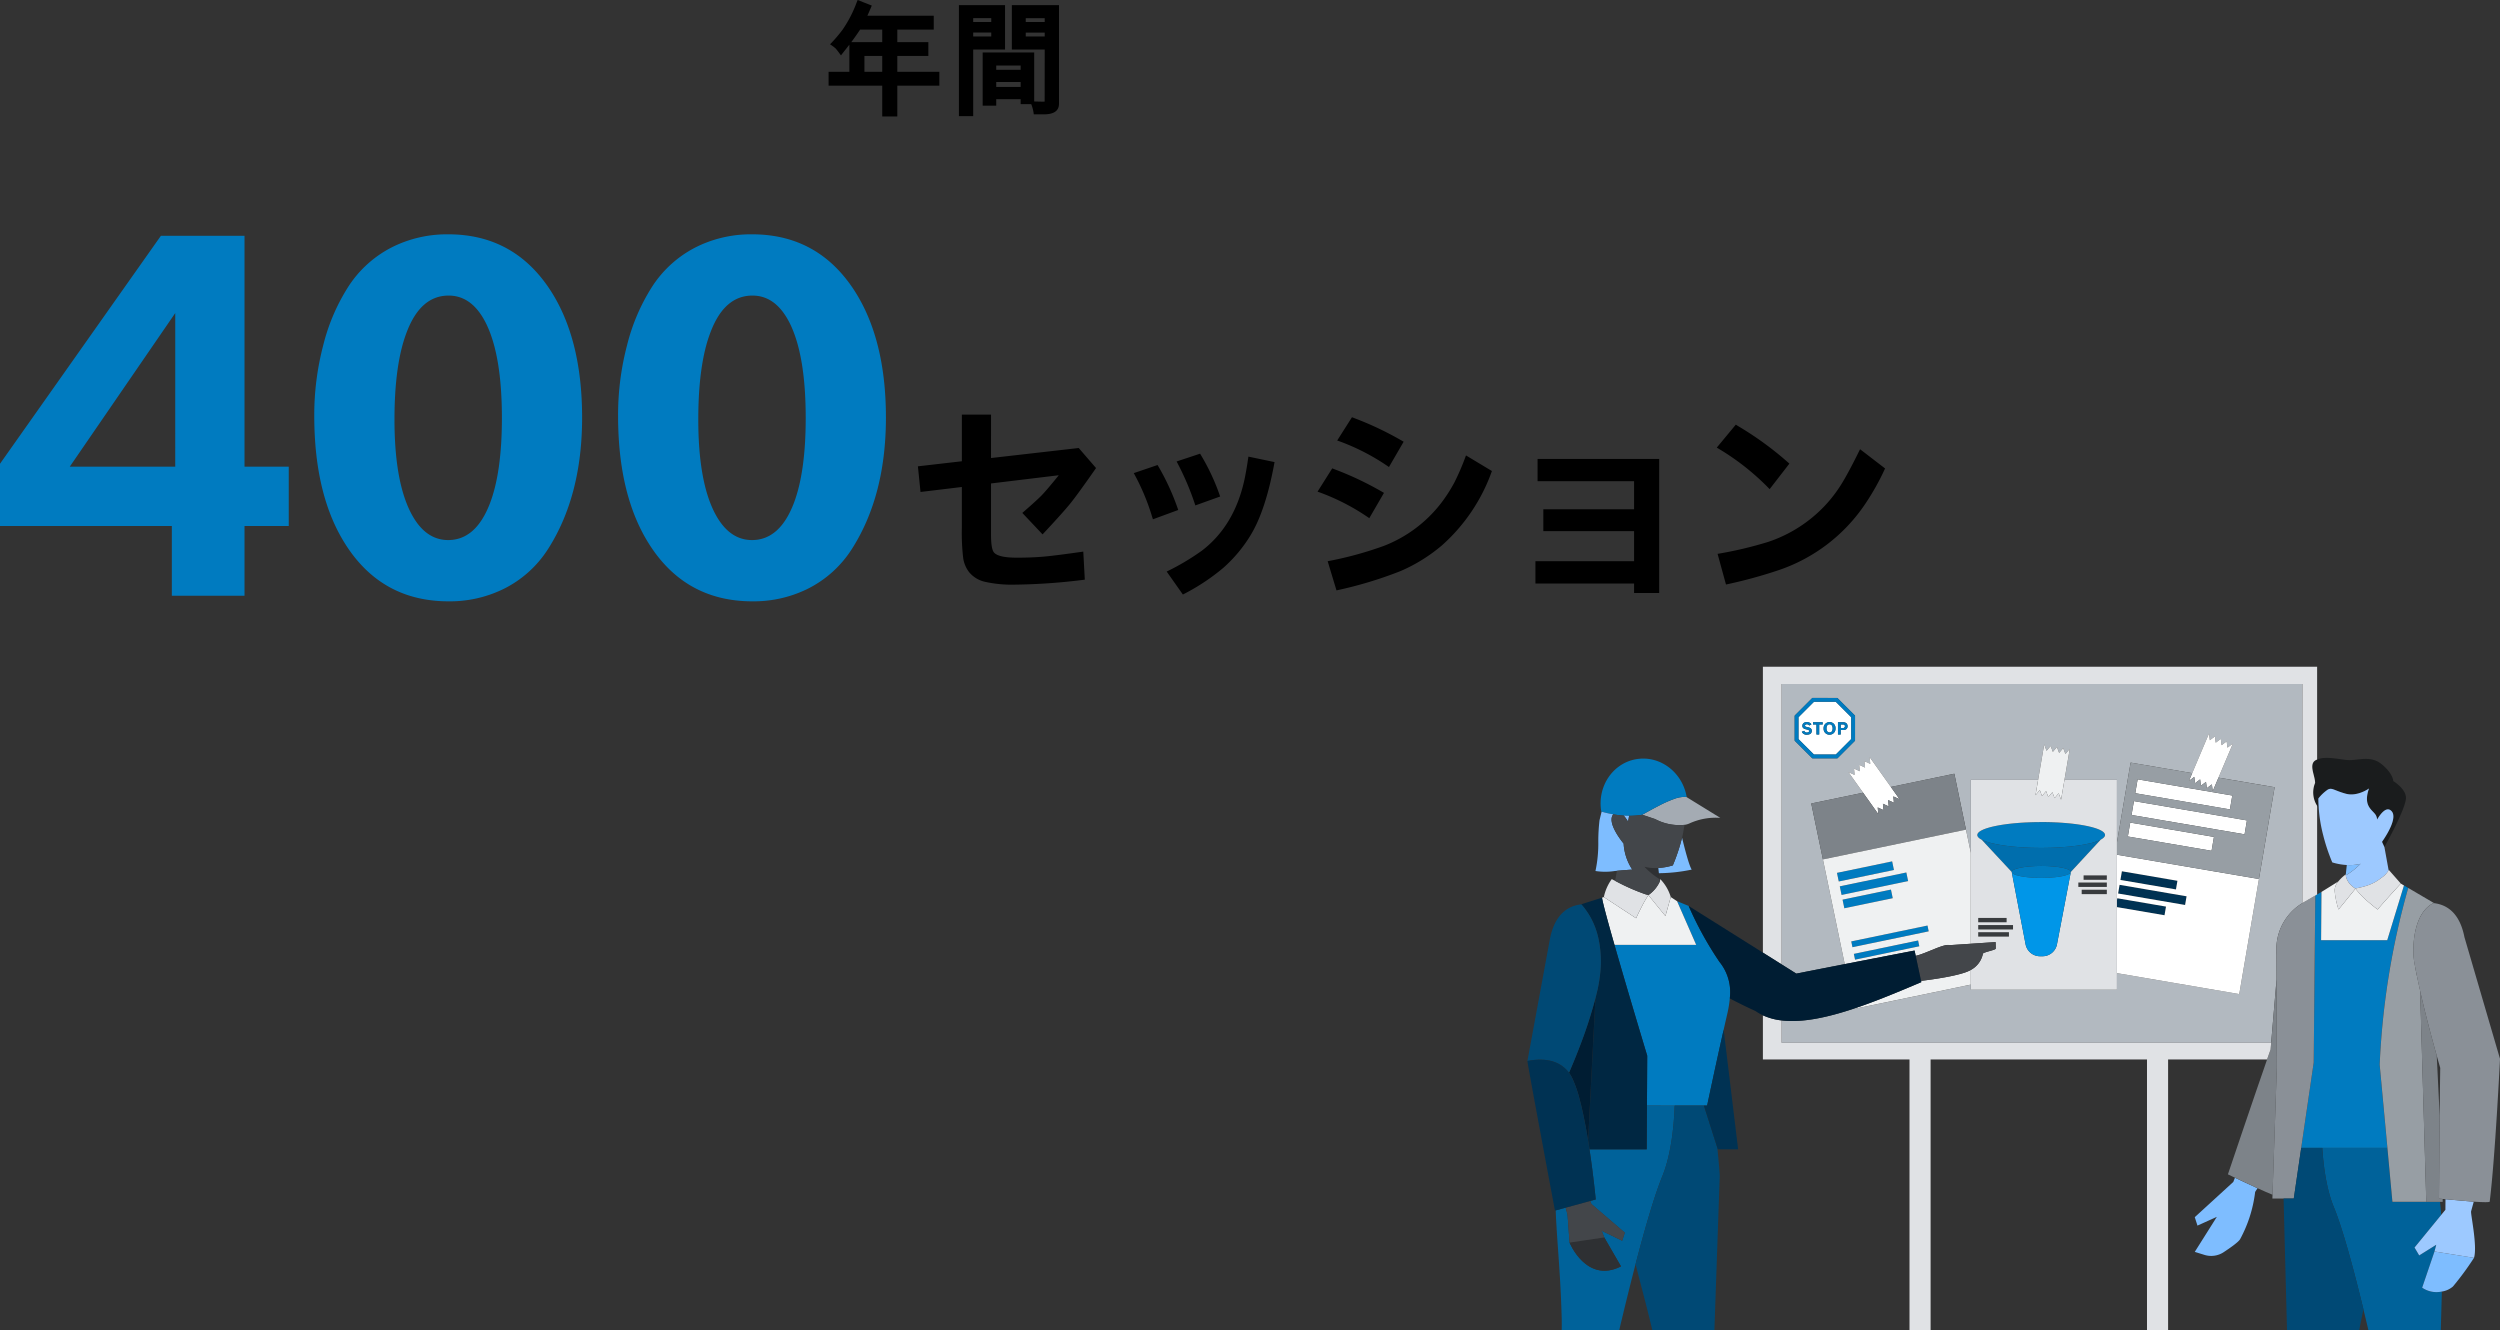 <svg xmlns="http://www.w3.org/2000/svg" xmlns:xlink="http://www.w3.org/1999/xlink" width="602.69" height="320.729" viewBox="0 0 602.69 320.729">
  <rect x="0" y="0" width="602.69" height="320.729" fill="#333333" stroke="none"/>
  <defs>
    <clipPath id="clip-path">
      <rect id="長方形_757" data-name="長方形 757" width="234.506" height="160" fill="none"/>
    </clipPath>
  </defs>
  <g id="グループ_10487" data-name="グループ 10487" transform="translate(-366.816 -5544.271)">
    <g id="グループ_10486" data-name="グループ 10486" transform="translate(735 5705)">
      <g id="グループ_9759" data-name="グループ 9759" clip-path="url(#clip-path)">
        <path id="パス_2152" data-name="パス 2152" d="M184.457,69.707a13.961,13.961,0,0,1-.013-2.136A12.965,12.965,0,0,1,190.7,57.247V4.427H65.148V72.018l3.545,2.229c3.747-.742,7.816-1.54,11.674-2.294L72.3,33.234l12.493-2.6-3.527-4.965,1.5.686-.145-1.529,1.4.64-.145-1.529,1.4.641-.144-1.53,1.4.641-.154-1.641,5.112,7.2,15.305-3.189L109.6,39.533l1.164,5.589V27.536H126.99l1.463-8.552.572,1.547.982-1.182.534,1.441.982-1.182.533,1.441.982-1.182.533,1.442,1.053-1.269-1.282,7.5h12.647V42.647l3.3-19.269,14.849,2.54,4.052-9.569.2,1.637,1.226-.925.188,1.525,1.226-.926.189,1.525,1.226-.925.188,1.525,1.317-.994L170.471,27l13.536,2.315-3.785,22.125-4.745,27.739-29.488-5.046v3.988H110.761V76.9L82.62,82.759l-.017-.08c-6.438,2.146-12.485,3.449-17.455,2.852v5.38H183.169l1.305-15.334ZM82.853,18.086l-4.263,4.263H72.562L68.3,18.086V12.058l4.263-4.264h6.029l4.263,4.264Z" transform="translate(-3.832 -0.26)" fill="#b2b9c0"/>
        <path id="パス_2153" data-name="パス 2153" d="M79.332,52.63l13.3-2.771.433,2.074L79.764,54.7Zm.677,3.251,16.04-3.342.433,2.074-16.04,3.342Zm.669,3.209,11.664-2.429.432,2.074L81.11,61.164Zm2.1,10.066,18.376-3.829.291,1.395L83.066,70.551Zm.626,3,15.486-3.226.291,1.394L83.691,73.553Z" transform="translate(-4.667 -2.933)" fill="#007bc0"/>
        <path id="パス_2154" data-name="パス 2154" d="M151.884,54.487l.358-2.088,13.387,2.29-.357,2.089Zm-.56,3.273.357-2.089,16.15,2.763-.357,2.088ZM162.514,63l.358-2.088L151.128,58.9l-.088.511v1.624Z" transform="translate(-8.885 -3.082)" fill="#003253"/>
        <path id="パス_2155" data-name="パス 2155" d="M116.4,44.315l7.231,7.766c0-.8,3.192-1.444,7.131-1.444s7.13.646,7.13,1.444l7.192-7.773c-2.232,1.163-7.813,1.989-14.349,1.989S118.645,45.474,116.4,44.315Z" transform="translate(-6.847 -2.606)" fill="#006ead"/>
        <path id="パス_2156" data-name="パス 2156" d="M122.358,63.7h-6.845v1.06h6.845Zm-6.845,2.785H123.9v-1.06h-8.391Zm0,1.725h7.406v-1.06h-7.406Zm25.4-14.75h5.6v1.06h-5.6Zm-1.265,1.725h6.866v1.06h-6.866Zm.806,1.726h6.06v1.06h-6.06Z" transform="translate(-6.795 -3.145)" fill="#383b3e"/>
        <path id="パス_2157" data-name="パス 2157" d="M146.242,45.853V56.858l.088-.51,11.743,2.008-.358,2.088-11.473-1.962V74.4L175.73,79.45l4.745-27.74Zm1.2,3.99,13.388,2.29-.358,2.088-13.387-2.289Zm15.233,8.124L146.525,55.2l.358-2.089,16.149,2.763Zm6.383-13.057.573-3.351-1.343-.23-1.381-.236-16.114-2.757-1.343-.23-.573,3.351,1.343.23ZM172.136,34.7l1.344.23.573-3.351-1.344-.23L152.579,27.9l-1.344-.23-.573,3.35,1.344.231ZM151.108,36.5l19.552,3.345,6.353,1.086.573-3.35-1.344-.23-25.9-4.432-.573,3.351Zm13.781-9.412.189,1.525,1.225-.926.189,1.526,1.226-.926.188,1.525,1.226-.925.195,1.573.039.016,1.359-3.208,3.478-8.214-1.317.994-.188-1.525-1.226.925-.188-1.525-1.226.926-.189-1.525-1.226.925-.2-1.637-4.052,9.57-.784,1.853.02.008ZM86.624,22.309l.155,1.642-1.4-.64.144,1.53-1.4-.64.144,1.529-1.4-.64.144,1.53-1.5-.687L85.048,30.9l3.657,5.148.018-.013-.15-1.577,1.4.64-.145-1.53,1.4.64-.145-1.529,1.4.64-.145-1.53,1.441.661.035-.024-2.072-2.917Zm-4.432-9.6L78.466,8.978H73.2L69.469,12.7v5.271L73.2,21.7h5.271l3.726-3.726Zm-10.68,4.21a1.2,1.2,0,0,1-1.227-.7l.568-.244a.625.625,0,0,0,.651.429c.329,0,.526-.136.526-.363,0-.2-.107-.276-.536-.375a2.268,2.268,0,0,1-.745-.244.683.683,0,0,1-.334-.631c0-.56.4-.9,1.088-.9a1.286,1.286,0,0,1,1.1.526l-.536.3a.631.631,0,0,0-.556-.3c-.309,0-.461.115-.461.317,0,.186.127.272.511.346a2.4,2.4,0,0,1,.775.252.741.741,0,0,1,.342.676C72.675,16.584,72.259,16.914,71.512,16.914ZM75.3,14.453h-.832v2.415h-.661V14.452h-.832V13.92H75.3Zm1.652,2.461A1.4,1.4,0,0,1,75.534,15.4a1.431,1.431,0,0,1,1.447-1.525,1.411,1.411,0,0,1,1.414,1.509A1.419,1.419,0,0,1,76.955,16.914Zm3.321-1.126h-.622v1.08h-.66V13.921h1.253c.668,0,1.06.355,1.06.956C81.307,15.45,80.924,15.788,80.277,15.788Z" transform="translate(-4.086 -0.528)" fill="#fff"/>
        <path id="パス_2158" data-name="パス 2158" d="M77.373,14.748c-.453,0-.729.375-.729.984s.28.989.746.989.738-.362.738-.981-.28-.992-.755-.992m3.259.037h-.556v.855h.552a.4.4,0,0,0,.457-.433c0-.281-.152-.422-.454-.422" transform="translate(-4.508 -0.868)" fill="#fff"/>
        <path id="パス_2159" data-name="パス 2159" d="M220.6,28.941s0-1.778-2.794-4.064-5.842-.762-8.382-1.016c-2.436-.244-5.173-.951-7.186-.111-.086.036-.172.069-.255.111-1.919.959-.214,3.731-.232,5.535a5.96,5.96,0,0,0,.488,5.508,5.884,5.884,0,0,0,.393.51c-.1-1.352-.087-2.216-.087-2.216,0-.026.009-.051.013-.076a10.059,10.059,0,0,1,2.294-2.149c1.016-.508,1.524.253,4.319,1.016s5.587-1.271,5.587-1.271c-1.523,4.318.866,5.144,1.628,6.414a2.3,2.3,0,0,1,.31,1.094c.886-1.5,2.319-3.322,3.5-2.032,1.434,1.569-1.045,5.578-2.31,7.4l.577,1.253s4.853-8.61,5.186-11.592C223.912,30.932,220.6,28.941,220.6,28.941Z" transform="translate(-11.828 -1.374)" fill="#1a1c1d"/>
        <path id="パス_2160" data-name="パス 2160" d="M216.166,156.316l2.974-8.733.423-1.616-4.107,2.568-1.126-1.9,6.438-7.872c-.079-1.053-.177-2.09-.3-3.128H208.985l-1.154-12.421-.056-.6H192.1c.216,3.563.856,9.588,2.76,14.228,2.175,5.3,4.788,14.957,7.159,24.722q.613,2.526,1.206,5.055l17.434-.011c.1-3.457.186-6.544.258-9.352A6.089,6.089,0,0,1,216.166,156.316ZM35.963,112.4l-6.674-.006-.058,10.566h-13.8c.984,6.487,1.509,12.089,1.509,12.089l-1.332.363.278.72,8.059,6.916-.63,1.946-4.936-2.4.614,1.6,4.035,6.985c-8.346,4.234-12.4-5.736-12.4-5.736l-.491-6.741-.443-1.676-.227.061-2.174.594c.229,6.753,1.146,14.839,1.434,25.785q.044,1.635.008,3.138l13.854,0c1.218-5.145,2.571-10.674,3.949-15.961,2.239-8.591,4.544-16.544,6.442-21.173,2.474-6.034,2.906-14.3,2.984-17.075" transform="translate(-0.429 -6.611)" fill="#00629a"/>
        <path id="パス_2161" data-name="パス 2161" d="M107.737,83.7h0Z" transform="translate(-6.337 -4.924)" fill="#232628"/>
        <path id="パス_2162" data-name="パス 2162" d="M29.982,51.222a18.061,18.061,0,0,0,3.66,3q-.069-.713-.146-1.424c-.046-.428-.091-.85-.137-1.262a10.658,10.658,0,0,1-3.377-.31" transform="translate(-1.764 -3.013)" fill="#2e3033"/>
        <path id="パス_2163" data-name="パス 2163" d="M40.125,33.382l-.038-.023a7.15,7.15,0,0,0-3,.5,28.356,28.356,0,0,0-3.515,1.559c-1.3.662-2.683,1.432-4.128,2.232h0l3.1,1.036a12.468,12.468,0,0,0,7.092,1.4,4.3,4.3,0,0,0,1.268-.379A15.3,15.3,0,0,1,48.268,38.4Z" transform="translate(-1.732 -1.961)" fill="#a4abb3"/>
        <path id="パス_2164" data-name="パス 2164" d="M127.922,37.929c-8.5,0-15.393,1.395-15.393,3.116,0,.4.377.783,1.056,1.134,2.242,1.16,7.814,1.982,14.337,1.982s12.117-.824,14.349-1.989c.671-.35,1.044-.729,1.044-1.128C143.315,39.324,136.423,37.929,127.922,37.929Zm.026,10.573c-3.937,0-7.13.647-7.13,1.444l.019.1c.25.73,3.186,1.311,6.824,1.341h.577c3.638-.03,6.572-.611,6.821-1.341l.02-.1C135.079,49.148,131.886,48.5,127.948,48.5Zm-55.19-40.5L68.5,12.269V18.3l4.263,4.263h6.029L83.05,18.3V12.269L78.788,8.006Zm9.376,9.912-3.726,3.727H73.138l-3.726-3.727v-5.27l3.726-3.726h5.271l3.726,3.726Z" transform="translate(-4.029 -0.471)" fill="#007bc0"/>
        <path id="パス_2165" data-name="パス 2165" d="M69.351,15.621a2.4,2.4,0,0,0-.775-.252c-.384-.074-.511-.16-.511-.346,0-.2.152-.317.461-.317a.631.631,0,0,1,.556.3l.536-.3a1.286,1.286,0,0,0-1.1-.526c-.693,0-1.088.342-1.088.9a.686.686,0,0,0,.333.632,2.272,2.272,0,0,0,.746.243c.428.1.536.177.536.375,0,.227-.2.363-.526.363a.625.625,0,0,1-.651-.429l-.569.244a1.2,1.2,0,0,0,1.228.7c.746,0,1.162-.33,1.162-.923A.742.742,0,0,0,69.351,15.621ZM70,14.76h.832v2.415h.66V14.76h.832v-.532H70Zm4-.577a1.431,1.431,0,0,0-1.447,1.525,1.4,1.4,0,0,0,1.421,1.512,1.419,1.419,0,0,0,1.439-1.529A1.41,1.41,0,0,0,74,14.183Zm-.012,2.505c-.466,0-.746-.371-.746-.989s.277-.984.729-.984c.474,0,.756.366.756.994s-.273.98-.739.98m2.686-.593H77.3c.648,0,1.03-.339,1.03-.911,0-.6-.391-.956-1.059-.956H76.013v2.947h.659Zm0-1.344h.556c.3,0,.454.14.454.42a.4.4,0,0,1-.362.436.41.41,0,0,1-.1,0h-.552ZM25.655,36.776a18.957,18.957,0,0,0,3.164-.254c1.445-.8,2.83-1.571,4.128-2.233a28.639,28.639,0,0,1,3.515-1.559,7.165,7.165,0,0,1,3-.5l.038.023.039-.019c-1.027-6-6.468-10.083-12.152-9.111s-9.46,6.629-8.433,12.632l.078.021c.984.275,1.918.487,2.809.643a23.209,23.209,0,0,0,2.522.308c.43.029.862.045,1.293.047m14.36,21.733-.272-.111-2.512-1.03.165.377L41.83,67.881H22.13c3.233,11.3,7.9,26.731,7.9,26.731L29.97,105.84l0,.771,6.674.006,7.041.007h.783s2-9.458,3.99-18.3c.29-1.288.581-2.564.865-3.795a26.619,26.619,0,0,0,.614-3.732,11.6,11.6,0,0,0-2.5-8.823A83.352,83.352,0,0,1,40.014,58.509Zm-10.5-2.844c.151.045.273.079.375.105ZM213.492,54.17l-1.278-.748.249.153-4.033,13.2H192.479l.088-11.642-1.048.609-.437.253-.373,39.527-.007.735-.054.366-1.705,11.633-1.071,7.3-.133.911-.053.358h20.764l-.118-1.269-1.74-18.727a184.573,184.573,0,0,1,6.887-42.64Zm-25.224,3.462,2.815-1.637Z" transform="translate(-1.105 -0.834)" fill="#007bc0"/>
        <path id="パス_2166" data-name="パス 2166" d="M198.6,49.989c-.082.744-.166,1.526-.244,2.314,0,.052,0,.1,0,.153l.17-.068a17.938,17.938,0,0,0,3.4-2.7A10.684,10.684,0,0,1,198.6,49.989ZM38.336,43.448a45.252,45.252,0,0,1-2.21,6.627,14.721,14.721,0,0,1-3.5.628c.046.412.092.834.137,1.261a40.079,40.079,0,0,0,7.913-.87c-.632-.947-1.7-5.095-2.328-7.682ZM24.262,44.821c-.585-.71-4.1-5.118-2.5-7.05a28.723,28.723,0,0,1-2.809-.643l-.5,2.046a44.171,44.171,0,0,0-.3,5.135,31.717,31.717,0,0,1-.681,7.126,15.347,15.347,0,0,0,4.662,0l.509-.051c1.835-.176,3.7-.29,3.7-.29a12.842,12.842,0,0,1-2.049-5.786C24.277,45.146,24.269,44.983,24.262,44.821Zm1.315-6.7c-.42,0-.852-.018-1.293-.046a8.635,8.635,0,0,1,1.035,1.463c.11-.482.194-.958.258-1.416m146.061,87.248-.4,1.026-9.289,8.492.653,2.032,4.673-2.114-5.326,8.449,2.348.728a5.457,5.457,0,0,0,4.615-.654c1.6-1.051,3.55-2.425,3.965-3.128a31.677,31.677,0,0,0,3.63-11.405l.571-.887-.513-.233Q174.093,126.544,171.638,125.374Zm50.024,18.091-1.923-.31-2.974,8.733a6.094,6.094,0,0,0,4.745.933,5.258,5.258,0,0,0,2.683-1.222,68.914,68.914,0,0,0,5.077-6.909Z" transform="translate(-1.028 -2.184)" fill="#7ebdff"/>
        <path id="パス_2167" data-name="パス 2167" d="M220.291,36.655c-1.179-1.29-2.614.536-3.5,2.032a2.3,2.3,0,0,0-.311-1.093c-.762-1.27-3.151-2.1-1.627-6.414,0,0-2.794,2.032-5.588,1.27s-3.3-1.524-4.318-1.016a10.014,10.014,0,0,0-2.294,2.148c0,.026-.01.051-.014.076,0,0-.01.865.087,2.217a35.286,35.286,0,0,0,1.06,6.518,45.174,45.174,0,0,0,2.206,6.618,14.715,14.715,0,0,0,3.5.628,10.716,10.716,0,0,0,3.329-.3,17.938,17.938,0,0,1-3.4,2.7l-.17.068a2.786,2.786,0,0,0,.1.556,4.579,4.579,0,0,0,1.492,2.131l.744.547c-.083-.124,2.958-.37,5.3-1.928q.536-.356,1.046-.751a4.967,4.967,0,0,0,1.641-1.771l-1.012-5.581-.577-1.252C219.247,42.234,221.725,38.224,220.291,36.655Zm19.167,96.479q.315-1.168.641-2.331l-.091-.007c-.5-.033-4.465-.388-6.725-.59-.012,1.6-.018,2.545-.018,2.545l-1.005,1.229-6.439,7.872,1.126,1.906,4.108-2.568-.424,1.616,1.923.31,7.608,1.225C241.018,141.45,239.3,133.712,239.458,133.134Z" transform="translate(-11.92 -1.834)" fill="#9dc9ff"/>
        <path id="パス_2168" data-name="パス 2168" d="M174.165,31.395l-.039-.016-.195-1.574-1.226.926-.188-1.525-1.226.926-.188-1.526-1.226.926-.189-1.525-1.265.955-.02-.008.784-1.853-14.849-2.541-3.3,19.27V46.77l34.233,5.856L189.06,30.5l-13.536-2.314Zm-.309,14.432L155.018,42.6l-1.344-.229.572-3.351,1.344.229,18.838,3.223Zm8.528-7.325-.572,3.351-6.353-1.087-20.9-3.575.572-3.351,25.9,4.431Zm-3.532-6.008-.572,3.35L156.8,32.17l-1.344-.229.572-3.351,21.475,3.673Zm42.42,22.285-.01.023a185.387,185.387,0,0,0-6.876,42.616l1.74,18.727.118,1.27.056.6,1.154,12.421h8.169l-.38-13.024-.037-1.269-1.068-36.619q-.4-1.776-.771-3.56c-.01-.023-.02-.044-.028-.067q-.21-1.022-.4-2.021l-.008-.117h0q-.093-.5-.184-.995a15.731,15.731,0,0,1-.216-2.121c-.167-4.036.752-10.231,4.829-12.22l.119.016.027,0Z" transform="translate(-8.885 -1.445)" fill="#979ea4"/>
        <path id="パス_2169" data-name="パス 2169" d="M91.929,30.589,94,33.505l-.035.024-1.441-.66.144,1.529-1.4-.64.145,1.53-1.4-.64.145,1.529-1.4-.64.15,1.578-.018.012-3.657-5.147-12.493,2.6,2.809,13.484,34.487-7.186L107.235,27.4Zm93.039,61.672-.046-15.334-1.3,15.334-.14,1.648c-.232.641-.519,1.452-.847,2.389-2.988,8.532-9.444,27.688-9.444,27.688s.452.218,1.181.567l.523.249q2.455,1.17,4.927,2.3l.513.234c1.368.621,2.666,1.193,3.614,1.574l.257-7.585.44-13,.317-9.374.011-.327.016-.484-.006-1.843Zm40,37.662-.744-.067-.151-.013.007-1.076c.02-2.849.078-10.921.157-18.957q-.333-7.207-.7-14.412-.092-.329-.188-.671v-.006c-1.107-3.961-2.5-9.2-3.7-14.408q-.069-.3-.136-.593l1.068,36.619.038,1.268L221,130.632h3.969Q224.974,130.31,224.973,129.923Z" transform="translate(-4.279 -1.612)" fill="#7d8389"/>
        <path id="パス_2170" data-name="パス 2170" d="M237.162,68.649c-.955-4.891-3.372-7.679-7.267-8.195l-.05-.007a.147.147,0,0,1-.028,0l-.118-.015c-4.078,1.99-5.007,8.208-4.841,12.244a15.87,15.87,0,0,0,.216,2.121q.089.493.184.995.206,1.087.438,2.207.367,1.783.77,3.559l.136.593c1.194,5.208,2.59,10.446,3.7,14.408l0,.007c.063.227.126.451.187.67q.412,1.465.835,2.928c-.048,3.365-.093,7.419-.133,11.483-.079,8.037-.137,16.109-.156,18.958l-.008,1.075.151.013.744.067.668.061c2.26.2,6.227.558,6.726.591l.091,0c2.12.14,3.818.188,3.844-.017,1.316-10.527,2.484-34.416,2.484-34.416Zm-39.068-8.216a12.968,12.968,0,0,0-6.255,10.324,13.959,13.959,0,0,0,.013,2.136l.018,5.869.045,15.333.012,4.038.006,1.843-.016.484-.011.327-.317,9.373-.44,13-.257,7.585-.031.912h5.149v0l.006.012,1.793-12.234.053-.358.134-.911,1.07-7.3,1.705-11.633.054-.366.007-.736.373-39.525-2.815,1.636C198.289,60.306,198.193,60.371,198.094,60.434Z" transform="translate(-11.227 -3.448)" fill="#8a9097"/>
        <path id="パス_2171" data-name="パス 2171" d="M99.283,77.205c-5.421,2.3-10.957,4.626-16.232,6.384l.017.08,28.141-5.863V74.268c-2.255,1.37-9.553,2.342-11.991,2.634ZM75.557,47.627,72.749,34.144l8.067,38.719c8.986-1.755,16.835-3.27,16.835-3.27l.157.732.115.538c2.417-.509,6.812-2.986,8.142-2.568l5.143-.341V46.031l-1.164-5.589Zm3.388,3.24,13.3-2.77.432,2.074-13.3,2.77Zm.678,3.251,16.04-3.342.432,2.074-16.04,3.342Zm1.1,5.284-.432-2.074L91.956,54.9l.432,2.074ZM83.305,71.79,83.014,70.4,98.5,67.17l.291,1.395Zm-.626-3-.29-1.395,18.376-3.829.29,1.395Zm50.806-48.011-.982,1.182-.533-1.441-.982,1.182-.534-1.441-.982,1.182-.571-1.547-1.463,8.552-.63,3.675.022,0,1.013-1.22.533,1.441.982-1.182.534,1.441.981-1.182.534,1.442.982-1.182.55,1.486.041.008.809-4.73,1.282-7.5-1.053,1.269Zm81.9,32.98-.514-.314-.356.39c-.356.389-.943,1.032-1.613,1.773-.721.8-1.536,1.7-2.258,2.522-.529.6-1.008,1.15-1.361,1.575,0,0-.876-.663-1.947-1.575A21.32,21.32,0,0,1,204,54.748l-.05-.071-.066.081-2.737,3.369L199.865,59.7a20,20,0,0,1-.938-4.513c0-.066,0-.132,0-.2a3.483,3.483,0,0,1,.868-2.04l-4.049,2.516-.088,11.642H211.6l4.033-13.2Z" transform="translate(-4.279 -1.17)" fill="#eff1f2"/>
        <path id="パス_2172" data-name="パス 2172" d="M200.05,56.27a5.947,5.947,0,0,0,.744.547Zm-169.714,2.1Zm6.916,1.477L35.73,58.838,35.4,60l-.006.02-.959,3.4-1.424-1.752-.547-.673-2.133-2.624a28.976,28.976,0,0,0-1.521,2.624c-.808,1.546-1.442,2.952-1.442,2.952l-4.5-2.952-1.494-.98-1.7-1.119-.083-.054-.442.155c0,.021.008.046.01.069.2,1.311,1.426,5.816,2.993,11.294h19.7L37.416,60.22Z" transform="translate(-1.126 -3.31)" fill="#eff1f2"/>
        <path id="パス_2173" data-name="パス 2173" d="M60.358,68.923l4.509,2.834V4.167H190.418V56.985c.1-.062.194-.128.3-.189l3.25-1.89V33.53a5.957,5.957,0,0,1-.487-5.508c.019-1.8-1.688-4.576.232-5.535.083-.041.168-.075.254-.111V0H60.358Zm4.509,16.347a14.76,14.76,0,0,1-4.509-1.232V94.686H95.7v65.3h5.087v-65.3h52.168v65.3h5.088v-65.3H181.9c.328-.936.615-1.748.847-2.389l.14-1.648H64.867Z" transform="translate(-3.55)" fill="#e0e2e5"/>
        <path id="パス_2174" data-name="パス 2174" d="M112.995,70.142c-.888.262-1.99.543-1.993.759a5.716,5.716,0,0,1-2.876,3.877l-.042.025v4.766h35.226V28.98H130.664l-.809,4.731-.042-.008-.55-1.488-.982,1.182-.532-1.442-.982,1.182-.534-1.442-.982,1.181-.533-1.441-1.013,1.22-.022,0,.629-3.675H108.083V68.486l4.505-.3,1.472-.1s.031.674.038,1.573C114.1,69.8,113.594,69.965,112.995,70.142Zm5.267-5.1h-8.391v-1.06h8.391ZM140.876,54.8H134.01v-1.06h6.866Zm-6.06.665h6.06v1.06h-6.06Zm6.06-2.392h-5.6v-1.06h5.6Zm-15.83-13.917c8.5,0,15.394,1.4,15.394,3.116,0,.4-.374.778-1.045,1.128L132.2,51.178a.3.3,0,0,1-.019.1L128.86,68.625a3.549,3.549,0,0,1-3.485,2.88h-.6a3.548,3.548,0,0,1-3.485-2.881L117.962,51.28a.339.339,0,0,1-.018-.1l-7.235-7.766c-.68-.352-1.055-.734-1.055-1.135,0-1.72,6.892-3.115,15.393-3.115Zm-8.33,23.1v1.06h-6.844V62.26h6.844Zm-4.424,4.51h-2.421v-1.06h7.407v1.06Zm96.541-16.1a.5.5,0,0,1-.029.094,4.974,4.974,0,0,1-1.641,1.771c-.295.229-.639.481-1.046.75-2.337,1.559-5.379,1.8-5.3,1.928l.05.071a21.281,21.281,0,0,0,3.342,3.38c1.071.911,1.947,1.574,1.947,1.574.354-.424.833-.975,1.361-1.574.722-.819,1.537-1.726,2.258-2.523q.8-.888,1.613-1.772l.356-.39Zm-8.756,4a4.589,4.589,0,0,1-1.493-2.13,2.729,2.729,0,0,1-.1-.557c0-.051-.006-.1-.006-.153,0-.019,0-.038,0-.056a9.683,9.683,0,0,0-1.817,1.72,3.475,3.475,0,0,0-.868,2.04c0,.064,0,.131,0,.2a20,20,0,0,0,.938,4.512l1.279-1.574,2.737-3.369.066-.081A5.9,5.9,0,0,1,200.077,54.665ZM33.227,52.909a2.829,2.829,0,0,1-.127.584,8.079,8.079,0,0,1-2.737,3.267c.027-.04-.046-.023-.424-.12-.125-.032-.249-.068-.374-.105a49.756,49.756,0,0,1-7.238-3.217q-.4-.2-.8-.409a11.377,11.377,0,0,0-1.91,4.323l.083.055,1.7,1.118,1.494.98,4.5,2.953s.633-1.406,1.442-2.953a29.323,29.323,0,0,1,1.52-2.624l2.133,2.624.547.674,1.424,1.752.959-3.4.006-.02.327-1.159a10.529,10.529,0,0,0-2.529-4.323" transform="translate(-1.154 -1.705)" fill="#e0e2e5"/>
        <path id="パス_2175" data-name="パス 2175" d="M23.237,153.162,19.2,146.178l-8.366,1.25s4.055,9.968,12.4,5.734" transform="translate(-0.637 -8.599)" fill="#2e3033"/>
        <path id="パス_2176" data-name="パス 2176" d="M113.485,68.613l-1.471.1-4.505.3-5.144.341c-1.33-.419-5.725,2.06-8.142,2.568l1.087,5.072.206.966c2.438-.293,9.736-1.265,11.991-2.634l.042-.024a5.715,5.715,0,0,0,2.876-3.878c0-.216,1.106-.5,1.993-.759.6-.177,1.1-.344,1.1-.474C113.516,69.288,113.485,68.613,113.485,68.613ZM31.4,38.948l-3.1-1.035h0a18.864,18.864,0,0,1-3.164.253c-.064.458-.149.936-.259,1.416a8.645,8.645,0,0,0-1.034-1.463,23.656,23.656,0,0,1-2.522-.308c-1.6,1.931,1.914,6.341,2.5,7.05.006.164.015.327.028.487a12.842,12.842,0,0,0,2.049,5.786s-1.865.115-3.7.29l-.439,2.413a49.826,49.826,0,0,0,7.237,3.216l.375.105c.377.1.45.08.424.12a8.094,8.094,0,0,0,2.737-3.267c-.023-.194-.046-.389-.069-.584A18.005,18.005,0,0,1,28.8,50.433a10.685,10.685,0,0,0,3.377.31,14.739,14.739,0,0,0,3.5-.628,45.2,45.2,0,0,0,2.209-6.627l.009-.037c.166-.616.392-1.876.591-3.1A12.465,12.465,0,0,1,31.4,38.948ZM15.759,131.02l-.123.034-5.792,1.579.443,1.676.491,6.742,8.365-1.248-.615-1.6,4.936,2.4.63-1.945-8.059-6.917Z" transform="translate(-0.579 -2.224)" fill="#43464a"/>
        <path id="パス_2177" data-name="パス 2177" d="M21.83,70.526c-1.567-5.479-2.8-9.983-2.993-11.294,0-.023-.008-.049-.01-.069l-5.158,1.629c.059-.008.118-.017.178-.024.026.03.05.061.076.092,3.218,3.721,4.629,8.168,4.629,14.086a34.415,34.415,0,0,1-1.127,7.732c-.056.232-.114.464-.172.7l-1.1,21.169-.2,3.944-.478,9.233q.174,1.062.332,2.1h13.8l.058-10.565,0-.771.062-11.229S25.063,81.828,21.83,70.526Z" transform="translate(-0.804 -3.48)" fill="#002742"/>
        <path id="パス_2178" data-name="パス 2178" d="M39.538,61.272s-.1-.043-.272-.111ZM95.566,79.329l-.206-.966-1.087-5.072-.114-.538L94,72.021s-7.849,1.514-16.836,3.27q-5.838,1.139-11.673,2.293l-3.545-2.228-4.509-2.834L39.54,61.273a83.422,83.422,0,0,0,7.414,13.469,11.6,11.6,0,0,1,2.5,8.822q3.059,1.618,6.209,3.05a11.885,11.885,0,0,0,1.772,1.023,14.752,14.752,0,0,0,4.509,1.232c4.969.6,11.016-.706,17.454-2.852,5.275-1.759,10.812-4.081,16.232-6.384ZM10.69,101.478c.008.01.017.02.024.03a8.78,8.78,0,0,1,.806,1.379,29.841,29.841,0,0,1,1.756,5.081c.209.787.412,1.61.6,2.461.536,2.355,1.01,4.909,1.419,7.409l.477-9.233.2-3.944,1.095-21.168a109.113,109.113,0,0,1-3.784,11.628C11.974,98.57,10.87,101.073,10.69,101.478Z" transform="translate(-0.629 -3.598)" fill="#001d33"/>
        <path id="パス_2179" data-name="パス 2179" d="M194.43,133.8c-1.9-4.64-2.544-10.665-2.76-14.228h-5.083l-1.794,12.234,0-.012,0,0h-2.459l.828,31.775h17.4q.477-2.53,1.036-5.043c-2.371-9.768-4.984-19.424-7.158-24.723M42.579,109.372l-7.041-.007c-.076,2.77-.51,11.042-2.984,17.074-1.9,4.629-4.2,12.582-6.441,21.173,1.379,5.438,2.874,10.873,4.047,15.959l14.957,0,1.29-37.207c.008-.578-.272-3.708-.567-6.75ZM.04,98.638h0v0Zm13-37.769c-.06.007-.119.016-.178.023-3.946.515-6.429,3.37-7.395,8.321L.043,98.625l0-.008.046-.008c3.449-.641,6.133-.221,8.1,1.073a7.451,7.451,0,0,1,1.879,1.778c.18-.4,1.284-2.909,2.6-6.359A109.065,109.065,0,0,0,16.45,83.473c.059-.232.117-.465.173-.7a34.476,34.476,0,0,0,1.127-7.733c0-5.916-1.412-10.364-4.63-14.086C13.094,60.929,13.071,60.9,13.044,60.869Z" transform="translate(-0.002 -3.581)" fill="#004975"/>
        <path id="パス_2180" data-name="パス 2180" d="M124.208,54.013l-.289,0c-.1,0-.192,0-.288,0-3.638-.029-6.572-.61-6.823-1.34l3.323,17.344a3.547,3.547,0,0,0,3.485,2.881h.6a3.546,3.546,0,0,0,3.485-2.88l3.324-17.344c-.25.73-3.185,1.311-6.823,1.339M0,98.36l.007,0,0-.022Z" transform="translate(0 -3.098)" fill="#0096e8"/>
        <path id="パス_2181" data-name="パス 2181" d="M47.351,92.958v0c-1.992,8.84-3.989,18.3-3.989,18.3h-.784L45.839,121.5l.1.308h4.9Zm-32.678,26.75c-.409-2.5-.883-5.054-1.419-7.409q-.28-1.237-.6-2.461a29.785,29.785,0,0,0-1.756-5.081,8.811,8.811,0,0,0-.806-1.379c-.008-.01-.017-.02-.024-.03a7.45,7.45,0,0,0-1.879-1.778c-1.962-1.3-4.646-1.714-8.1-1.073l-.046.008,0,.008,0,.01v0a1.1,1.1,0,0,0,.016.157l0,.022c.46,3.032,6.62,35.88,6.62,35.88l.186-.051,2.175-.594.227-.061,5.791-1.58.123-.033,1.332-.363s-.523-5.6-1.509-12.09q-.158-1.053-.33-2.1" transform="translate(-0.002 -5.468)" fill="#003253"/>
      </g>
    </g>
    <path id="パス_3633" data-name="パス 3633" d="M-11.865-18.486v3.018H-4.38v3.34h-7.485v3.823H-1.729v3.34H-11.865V2.461H-15.5V-4.966H-28.433v-3.34h5.01v-6.548l-.41.527-.264.337-1.2,1.523-.146.205q-1.011-1.377-1.26-1.641a8.985,8.985,0,0,0-1.187-.908l-.19-.132A33.083,33.083,0,0,0-25-18.545a29.62,29.62,0,0,0,3.091-5.845q.19-.5.483-1.23l3.413,1.348-.088.19q-.674,1.6-.981,2.256h16v3.34Zm-11.089,3.018H-15.5v-3.018H-20.83Q-21.885-16.9-22.954-15.469ZM-15.5-8.306v-3.823H-19.79v3.823ZM21.138-1.157q.469.015,1.86.044.469,0,.659-.015l.015-12.554H15.747V-24.39H27.114V-.6q0,2.549-3.677,2.549h-2.4a9.58,9.58,0,0,0-.557-2.314,1.137,1.137,0,0,1-.059-.146H17.871v-1.2H11.982V-.146H8.716V-12.979H21.138Zm-9.155-3.5h5.889V-5.845H11.982Zm0-4.131h5.889v-1.04H11.982ZM19.1-20.317h4.57v-.923H19.1Zm0,3.486h4.57v-.937H19.1ZM6.431-13.682V2.373H2.988V-24.39H14.106v10.708Zm0-6.636h4.351v-.923H6.431Zm0,3.486h4.351v-.937H6.431Z" transform="translate(595 5569.891)"/>
    <path id="パス_3631" data-name="パス 3631" d="M-99.272-29.2l21.143-2.417,4.175,4.834q-4.395,6.3-6.177,8.508t-6.714,7.483l-4.883-5.176q3.442-2.979,4.663-4.236t4.126-4.846l-16.333,1.978v12.28q0,3.467.684,4.321,1.025,1.294,5.518,1.294,3.662,0,6.531-.256t9.509-1.208l.366,6.763a144.172,144.172,0,0,1-16.772,1.2A29.717,29.717,0,0,1-100.75.635a6.9,6.9,0,0,1-3.8-2.319,7.257,7.257,0,0,1-1.428-3.369,52.007,52.007,0,0,1-.33-7.227v-9.937l-9.961,1.2L-116.9-27.2l10.6-1.221V-39.673h7.031Zm62.051-.342,6.3,1.318q-2.124,11.768-5.908,17.847a34.15,34.15,0,0,1-6.384,7.6A50.721,50.721,0,0,1-52.7,3.54l-.317.171-3.906-5.542A57.487,57.487,0,0,0-48.452-6.86q7.69-5.859,10.181-16.7Q-37.783-25.684-37.222-29.541Zm-27.637,3.979,5.737-1.953a57.618,57.618,0,0,1,4.98,10.84l-6.1,2.246q-.073-.244-.171-.537A53.951,53.951,0,0,0-64.858-25.562Zm10.327-2.808,5.664-1.88.171.293a51.948,51.948,0,0,1,4.663,10.034l-5.981,2.148A65.5,65.5,0,0,0-54.531-28.369ZM-15.991,2.71l-2.124-7.031A87.376,87.376,0,0,0-4.663-7.983,32.039,32.039,0,0,0,9.2-18.286a36.732,36.732,0,0,0,3.223-5,58.576,58.576,0,0,0,2.808-6.543l6.25,3.76A43.236,43.236,0,0,1,9.473-8.179,39.466,39.466,0,0,1-.562-1.941,97.876,97.876,0,0,1-15.991,2.71Zm.171-36.133,3.564-5.615.513.2A77.993,77.993,0,0,1,.2-33.13l-3.54,6.1a52.69,52.69,0,0,0-12.061-6.25Q-15.625-33.35-15.82-33.423Zm-4.736,12.329,3.54-5.615.513.2A77.6,77.6,0,0,1-4.541-20.8l-3.54,6.1a52.69,52.69,0,0,0-12.061-6.25A3.952,3.952,0,0,1-20.557-21.094ZM55.752-4.321v-7.251H33.877v-5.273H55.752v-6.763H32.485v-5.371H61.807V3.345H55.752V1.05H31.973V-4.321ZM88.433-21.7a59.162,59.162,0,0,0-12.744-10.01l4.59-5.542.537.342a78.552,78.552,0,0,1,12.378,9.058Zm-10.522,23L75.884-6.1A93.3,93.3,0,0,0,88.091-8.984,33.252,33.252,0,0,0,101.738-17.7a33.147,33.147,0,0,0,3.979-5.176q1.733-2.783,4.517-8.447l6.03,4.639a59.614,59.614,0,0,1-4.785,8.545A40.91,40.91,0,0,1,90.7-2.2,114.331,114.331,0,0,1,77.91,1.294Z" transform="translate(705 5683.891)"/>
    <path id="パス_3632" data-name="パス 3632" d="M43.242-16.816H1.816v-15L40.605-86.777H60.762v55.664H71.426v14.3H60.762V0H43.242Zm-24.609-14.3h25.43V-68.145Zm91.23-56.016q15.879,0,24.668,13.535,7.617,11.777,7.617,30.645,0,18.75-8.145,31.582a26.78,26.78,0,0,1-11.016,9.844A29.4,29.4,0,0,1,109.98,1.348q-16.055,0-24.785-13.594-7.617-11.836-7.617-31.172A66.222,66.222,0,0,1,79.746-60.41a47.458,47.458,0,0,1,5.977-14A27.179,27.179,0,0,1,96.8-84.258,29.535,29.535,0,0,1,109.863-87.129Zm.117,14.766q-6.738,0-10.078,8.73-2.988,7.676-2.988,21.152,0,14.648,3.867,22.324,3.4,6.738,9.082,6.738,6.621,0,10.02-8.73,2.93-7.559,2.93-20.684,0-15.059-3.809-22.793Q115.664-72.363,109.98-72.363Zm73.125-14.766q15.879,0,24.668,13.535,7.617,11.777,7.617,30.645,0,18.75-8.145,31.582A26.78,26.78,0,0,1,196.23-1.523a29.4,29.4,0,0,1-13.008,2.871q-16.055,0-24.785-13.594-7.617-11.836-7.617-31.172a66.222,66.222,0,0,1,2.168-16.992,47.458,47.458,0,0,1,5.977-14,27.179,27.179,0,0,1,11.074-9.844A29.535,29.535,0,0,1,183.105-87.129Zm.117,14.766q-6.738,0-10.078,8.73-2.988,7.676-2.988,21.152,0,14.648,3.867,22.324,3.4,6.738,9.082,6.738,6.621,0,10.02-8.73,2.93-7.559,2.93-20.684,0-15.059-3.809-22.793Q188.906-72.363,183.223-72.363Z" transform="translate(365 5687.891)" fill="#007bc0"/>
  </g>
</svg>
